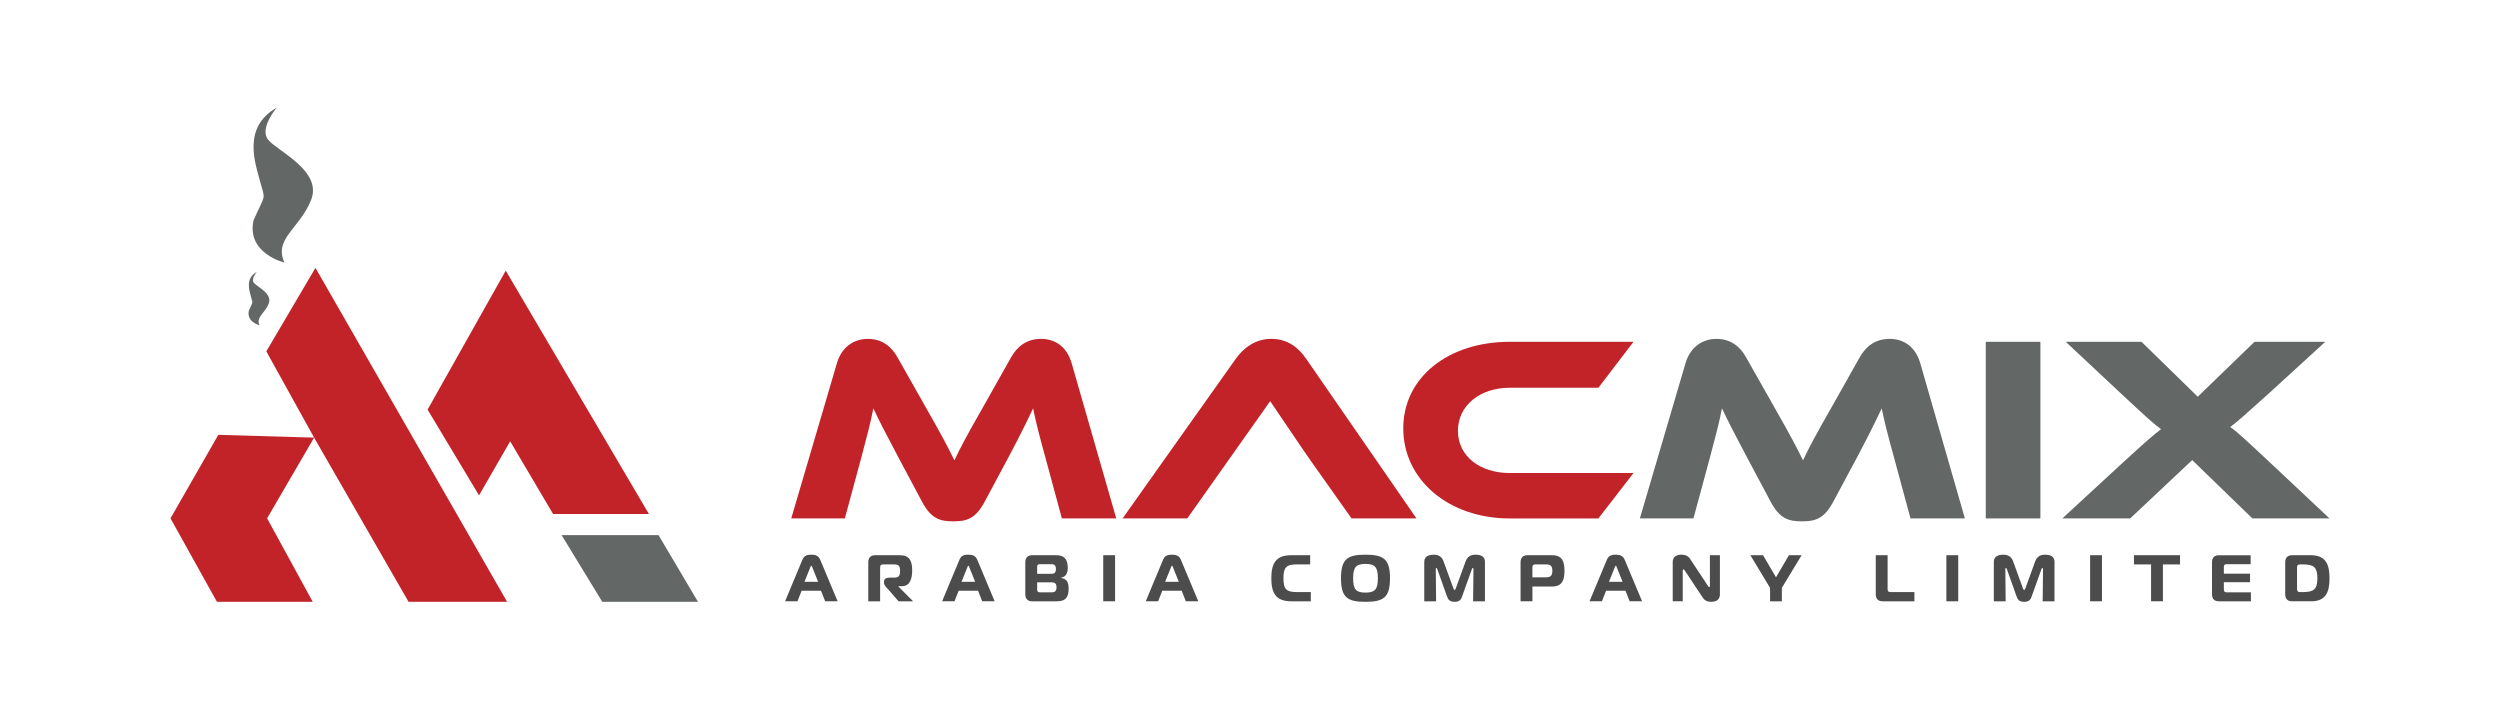 <svg xmlns="http://www.w3.org/2000/svg" id="Layer_1" viewBox="0 0 1920 544.92"><defs><style> .st0 { fill: #636766; } .st1 { fill: #c22328; } .st2 { fill: #4d4c4d; } </style></defs><g><polygon class="st1" points="389.46 462.2 313.78 462.2 241.24 336.1 205.14 398.08 240.19 462.2 166.61 462.2 130.94 398.09 167.66 333.96 241.24 336.1 204.52 269.82 242.27 205.73 389.46 462.2"></polygon><polyline class="st1" points="328.38 314.59 367.9 380.43 391.81 338.93 424.79 394.77 498.37 394.77 388.4 207.85"></polyline></g><path class="st0" d="M212.48,82.72s-13.83,16.2-6.32,24.9c7.51,8.69,41.49,23.71,32.8,45.84-8.69,22.13-28.85,29.64-20.55,48.21,0,0-29.24-7.11-23.71-32.41,9.48-21.34,9.09-15.02,5.14-29.64-3.95-14.62-13.83-41.89,12.65-56.91Z"></path><path class="st0" d="M197.24,208.74s-4.77,5.59-2.18,8.59c2.59,3,14.32,8.18,11.32,15.82-3,7.64-9.95,10.23-7.09,16.63,0,0-10.09-2.45-8.18-11.18,3.27-7.36,3.14-5.18,1.77-10.23-1.36-5.04-4.77-14.45,4.36-19.63Z"></path><polygon class="st0" points="431.31 410.97 505.75 410.97 536.07 462.2 462.55 462.2 431.31 410.97"></polygon><g><path class="st2" d="M616.13,430.14c1.16-2.78,2.63-4.15,6.98-4.15,3.19,0,5.51.71,6.93,4.15l13.25,31.65h-9.56l-3.19-8.09h-14.91l-3.19,8.09h-9.5l13.19-31.65ZM617.85,446.83h10.46l-4.5-11.22c-.2-.56-.35-1.11-.71-1.11s-.56.56-.76,1.11l-4.5,11.22Z"></path><path class="st2" d="M666.83,431.86c0-3.79,2.07-5.46,5.36-5.46h18.91c7.33,0,9.46,4.3,9.46,11.63,0,6.17-1.52,12.19-8.04,12.19h-2.53v.25l11.27,11.33h-11.17l-7.99-9.2c-1.31-1.47-3.19-3.03-3.19-5.01v-.81c0-2.58,1.92-3.19,5.21-3.19h2.98c3.39,0,4.15-1.72,4.15-5.26s-1.06-4.85-4.5-4.85h-8.44c-1.77,0-2.38.61-2.38,2.38v25.94h-9.1v-29.93Z"></path><path class="st2" d="M736.74,430.14c1.16-2.78,2.63-4.15,6.98-4.15,3.19,0,5.51.71,6.93,4.15l13.24,31.65h-9.55l-3.19-8.09h-14.91l-3.19,8.09h-9.51l13.2-31.65ZM738.45,446.83h10.47l-4.5-11.22c-.2-.56-.35-1.11-.71-1.11s-.56.56-.76,1.11l-4.5,11.22Z"></path><path class="st2" d="M820.7,451.99c0,6.02-1.72,9.81-8.9,9.81h-19.01c-3.29,0-5.36-1.62-5.36-5.41v-24.52c0-3.79,2.07-5.46,5.36-5.46h18.5c6.12,0,8.75,3.08,8.75,9.81,0,3.69-1.26,6.78-5.16,7.43v.2c4.55.66,5.81,3.59,5.81,8.14ZM796.53,440.66h10.92c2.48,0,3.49-.96,3.49-3.74,0-2.53-1.01-3.64-3.54-3.64h-8.59c-1.77,0-2.28.51-2.28,2.28v5.11ZM796.53,452.39c0,2.02.51,2.53,2.53,2.53h8.45c2.73,0,3.89-1.06,3.89-3.84s-1.16-3.84-3.69-3.84h-11.17v5.16Z"></path><path class="st2" d="M847.28,461.79v-35.39h9.1v35.39h-9.1Z"></path><path class="st2" d="M893.12,430.14c1.16-2.78,2.63-4.15,6.98-4.15,3.19,0,5.51.71,6.93,4.15l13.25,31.65h-9.56l-3.18-8.09h-14.92l-3.19,8.09h-9.5l13.19-31.65ZM894.84,446.83h10.47l-4.5-11.22c-.2-.56-.35-1.11-.71-1.11s-.56.56-.76,1.11l-4.5,11.22Z"></path><path class="st2" d="M991.59,461.79c-11.88,0-15.22-6.57-15.22-17.7s3.34-17.69,15.22-17.69h14.61v7.08h-10.11c-8.09,0-10.41,2.02-10.41,10.62s2.33,10.62,10.41,10.62h10.62v7.08h-15.12Z"></path><path class="st2" d="M1067.51,444.1c0,14.76-4.9,18.1-18.81,18.1s-18.81-3.34-18.81-18.1,4.9-18.1,18.81-18.1,18.81,3.39,18.81,18.1ZM1048.71,455.12c7.38,0,9.5-2.68,9.5-11.02s-2.12-11.02-9.5-11.02-9.51,2.68-9.51,11.02,2.12,11.02,9.51,11.02Z"></path><path class="st2" d="M1123.06,457.7c-.96,2.68-1.92,4.5-5.92,4.5s-5-1.82-5.96-4.5l-7.23-20.32c-.2-.56-.46-1.21-.76-1.21-.51,0-.51.86-.51,1.11l.25,24.52h-9.1v-30.34c0-4.75,4.5-5.46,7.18-5.46,3.54,0,6.27,1.26,7.68,5.21l7.43,20.43c.2.61.61,1.47,1.01,1.47s.81-.86,1.01-1.47l7.43-20.43c1.42-3.94,4.15-5.21,7.63-5.21,5.82,0,7.23,2.73,7.23,5.46v30.34h-9.1l.3-24.52c0-.71-.25-1.11-.56-1.11-.25,0-.51.51-.76,1.21l-7.28,20.32Z"></path><path class="st2" d="M1167.79,461.79v-29.93c0-3.79,2.07-5.46,5.36-5.46h18.81c7.84,0,9.56,4.91,9.56,11.98s-1.72,12.08-9.56,12.08h-15.06v11.33h-9.1ZM1187.25,443.39c3.79,0,4.96-1.47,4.96-5.01s-1.16-4.91-4.96-4.91h-7.99c-1.77,0-2.38.61-2.38,2.38v7.53h10.36Z"></path><path class="st2" d="M1233.96,430.14c1.16-2.78,2.63-4.15,6.98-4.15,3.19,0,5.51.71,6.93,4.15l13.25,31.65h-9.56l-3.18-8.09h-14.92l-3.19,8.09h-9.5l13.19-31.65ZM1235.68,446.83h10.47l-4.5-11.22c-.2-.56-.35-1.11-.71-1.11s-.56.56-.76,1.11l-4.5,11.22Z"></path><path class="st2" d="M1320.9,456.53c0,2.43-1.31,5.66-6.47,5.66-2.43,0-4.85-.4-6.72-3.24l-13.8-20.78c-.4-.61-.71-.86-.96-.86-.2,0-.61.1-.61,1.01v23.46h-7.69v-30.24c0-3.84,2.93-5.56,6.67-5.56,2.53,0,4.96.71,6.52,3.03l13.9,20.98c.25.35.46.86.91.86.56,0,.56-.61.56-.86v-23.61h7.68v30.13Z"></path><path class="st2" d="M1373.92,426.4h9.71l-15.17,25.08v10.32h-9.05v-10.32l-15.12-25.08h9.71l9.96,16.94,9.96-16.94Z"></path><path class="st2" d="M1445.95,461.79c-3.29,0-5.36-1.62-5.36-5.41v-29.98h9.1v25.94c0,1.77.61,2.38,2.38,2.38h18.2v7.08h-24.32Z"></path><path class="st2" d="M1494.82,461.79v-35.39h9.1v35.39h-9.1Z"></path><path class="st2" d="M1560.48,457.7c-.96,2.68-1.92,4.5-5.92,4.5s-5-1.82-5.96-4.5l-7.23-20.32c-.2-.56-.46-1.21-.76-1.21-.51,0-.51.86-.51,1.11l.25,24.52h-9.1v-30.34c0-4.75,4.5-5.46,7.18-5.46,3.54,0,6.27,1.26,7.68,5.21l7.43,20.43c.2.61.61,1.47,1.01,1.47s.81-.86,1.01-1.47l7.43-20.43c1.42-3.94,4.15-5.21,7.63-5.21,5.82,0,7.23,2.73,7.23,5.46v30.34h-9.1l.3-24.52c0-.71-.25-1.11-.56-1.11-.25,0-.51.51-.76,1.21l-7.28,20.32Z"></path><path class="st2" d="M1605.21,461.79v-35.39h9.1v35.39h-9.1Z"></path><path class="st2" d="M1652.02,461.79v-28.31h-13.14v-7.08h35.39v7.08h-13.15v28.31h-9.1Z"></path><path class="st2" d="M1728.5,433.28h-18.2c-1.77,0-2.38.61-2.38,2.38v4.91h20.12v6.57h-20.12v5.41c0,1.77.61,2.38,2.38,2.38h18.4v6.88h-24.52c-3.29,0-5.36-1.62-5.36-5.41v-24.52c0-3.79,2.07-5.46,5.36-5.46h24.32v6.88Z"></path><path class="st2" d="M1760.39,461.79c-3.29,0-5.36-1.62-5.36-5.41v-24.52c0-3.79,2.07-5.46,5.36-5.46h14.21c11.83,0,14.46,7.33,14.46,17.69s-2.63,17.7-14.01,17.7h-14.66ZM1764.13,452.19c0,1.92.61,2.53,2.53,2.53h2.07c8.09,0,11.02-2.02,11.02-10.62s-2.93-10.62-11.02-10.62h-2.07c-1.92,0-2.53.61-2.53,2.53v16.18Z"></path></g><g><path class="st1" d="M711.08,312.99c11.96,20.88,17.24,31.02,21.9,40.55,4.46-9.53,9.73-19.46,21.7-40.35l21.7-38.53c4.87-8.72,12.17-14.4,23.12-14.4s19.87,6.08,23.52,18.66l34.27,119.23h-41.77l-12.78-47.24c-4.26-15.41-7.1-26.36-9.33-37.31-4.46,9.53-9.53,19.87-18.86,37.51l-18.25,34.07c-7.1,13.38-13.99,15.21-24.13,15.21s-17.03-1.83-24.13-15.21l-18.25-34.27c-9.93-18.66-14.8-28.19-19.06-37.31-2.03,10.75-5.07,22.1-9.12,37.31l-12.78,47.24h-41.16l35.08-119.23c3.65-12.57,13.18-18.66,23.73-18.66s18.05,5.48,22.91,14.4l21.7,38.32Z"></path><path class="st1" d="M1254.53,363.28l-26.97,34.88h-68.13c-47.04,0-81.72-29.81-81.72-69.14s34.67-66.51,81.72-66.51h95.1l-26.97,35.28h-68.13c-22.71,0-39.74,13.58-39.74,33.05s16.83,32.44,39.74,32.44h95.1Z"></path><path class="st0" d="M1362.82,312.99c11.96,20.88,17.24,31.02,21.9,40.55,4.46-9.53,9.73-19.46,21.7-40.35l21.7-38.53c4.87-8.72,12.17-14.4,23.12-14.4s19.87,6.08,23.52,18.66l34.27,119.23h-41.77l-12.78-47.24c-4.26-15.41-7.1-26.36-9.33-37.31-4.46,9.53-9.53,19.87-18.86,37.51l-18.25,34.07c-7.1,13.38-13.99,15.21-24.13,15.21s-17.03-1.83-24.13-15.21l-18.25-34.27c-9.93-18.66-14.8-28.19-19.06-37.31-2.03,10.75-5.07,22.1-9.12,37.31l-12.78,47.24h-41.16l35.08-119.23c3.65-12.57,13.18-18.66,23.73-18.66s18.05,5.48,22.91,14.4l21.7,38.32Z"></path><path class="st0" d="M1567.02,398.15h-41.97v-135.65h41.97v135.65Z"></path><path class="st0" d="M1785.81,262.5l-42.78,39.13c-18.86,17.03-25.14,22.51-30.21,26.36,4.87,3.24,10.95,8.92,32.85,29.4l43.39,40.76h-59.21l-46.23-44.81-47.65,44.81h-52.11l44.2-40.76c20.68-19.06,26.56-23.93,31.63-27.78-5.07-3.65-10.34-8.31-31.63-28.18l-41.57-38.93h58.19l43.19,42.18,43.59-42.18h54.34Z"></path></g><path class="st1" d="M999.84,344.01c2.02,2.93,4.28,6.24,6.5,9.43l6.13,8.66c.4.55.8,1.09,1.16,1.57-.02,0-.03,0-.05,0l24.4,34.47h49.86l-84.76-122.68c-5.88-8.52-14.2-15.21-26.77-15.21s-21.49,7.3-27.17,15.21l-86.99,122.68h49.68l63.67-90.03,24.33,35.89Z"></path></svg>